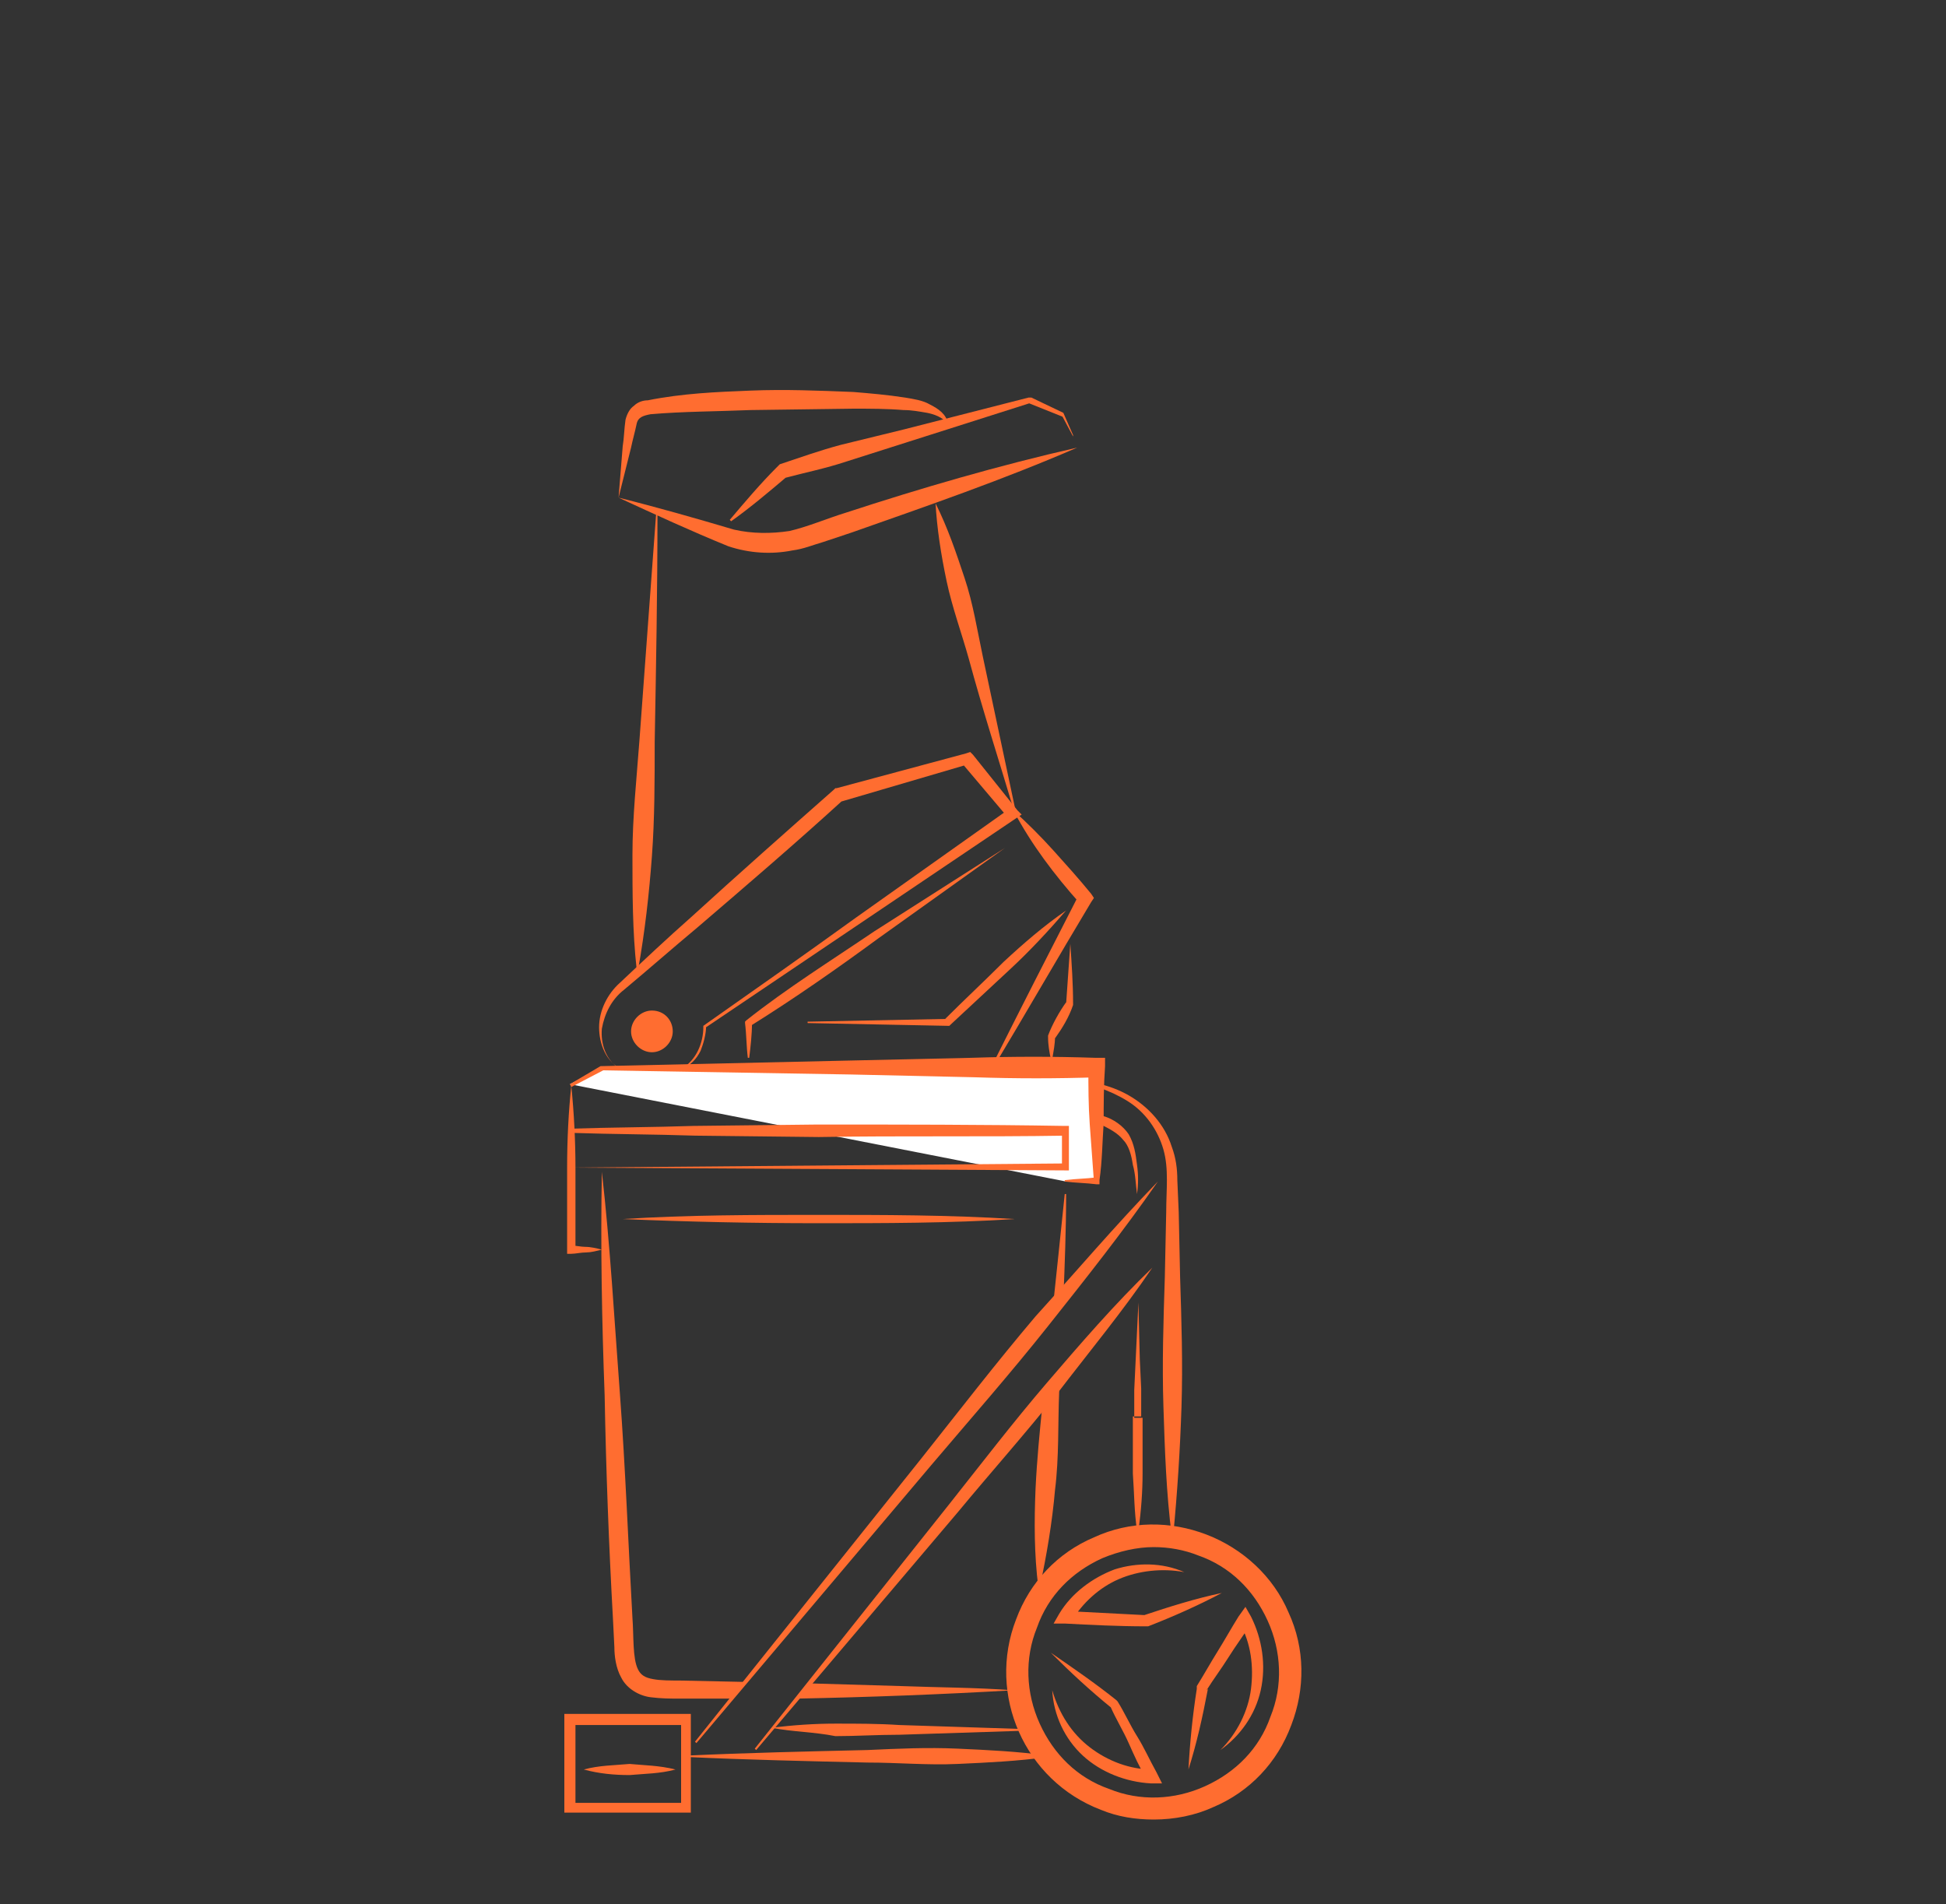 <?xml version="1.0" encoding="utf-8"?>
<!-- Generator: Adobe Illustrator 23.0.3, SVG Export Plug-In . SVG Version: 6.00 Build 0)  -->
<svg version="1.1" id="Layer_1" xmlns="http://www.w3.org/2000/svg" xmlns:xlink="http://www.w3.org/1999/xlink" x="0px" y="0px"
	 width="140px" height="137px" viewBox="0 0 140 137" style="enable-background:new 0 0 140 137;" xml:space="preserve">
<rect x="0" y="0" width="140" height="137" fill="#333333" stroke="none"/>
<style type="text/css">
	.st0{fill:#FF6D30;}
	.st1{fill:none;}
	.st2{fill:#FF6D30;enable-background:new    ;}
	.st3{fill:#FF6D30;stroke:#201600;stroke-width:0.25;stroke-miterlimit:10;enable-background:new    ;}
	.st4{fill:#FFFFFF;}
	.st5{fill:none;stroke:#59595B;stroke-width:0.528;stroke-miterlimit:10;}
	.st6{fill:#FF6D30;stroke:#000703;stroke-width:0.715;stroke-miterlimit:10;enable-background:new    ;}
	.st7{fill:none;stroke:#000703;stroke-width:0.778;stroke-miterlimit:10;enable-background:new    ;}
	.st8{fill:none;stroke:#000703;stroke-width:0.778;stroke-miterlimit:10;enable-background:new    ;}
	.st9{opacity:0.61;}
	.st10{fill:none;stroke:#000703;stroke-width:1.028;stroke-miterlimit:10;}
	.st11{fill:#FF6D30;stroke:#000703;stroke-width:0.692;stroke-miterlimit:10;enable-background:new    ;}
	.st12{fill:#FF6D30;stroke:#282B2B;stroke-width:0.25;stroke-miterlimit:10;}
	.st13{fill:#FFFFFF;enable-background:new    ;}
	.st14{clip-path:url(#SVGID_2_);fill:#FF6D30;}
	.st15{clip-path:url(#SVGID_4_);fill:#FF6D30;}
	.st16{clip-path:url(#SVGID_6_);fill:#FF6D30;}
	.st17{clip-path:url(#SVGID_8_);fill:#FF6D30;}
	.st18{clip-path:url(#SVGID_10_);fill:#FF6D30;}
	.st19{clip-path:url(#SVGID_12_);fill:#FF6D30;}
	.st20{clip-path:url(#SVGID_14_);fill:#FF6D30;}
	.st21{clip-path:url(#SVGID_16_);fill:#FF6D30;}
	.st22{clip-path:url(#SVGID_18_);fill:#FF6D30;}
	.st23{clip-path:url(#SVGID_20_);fill:#FF6D30;}
	.st24{clip-path:url(#SVGID_22_);fill:#FF6D30;}
	.st25{clip-path:url(#SVGID_24_);fill:#FF6D30;}
	.st26{clip-path:url(#SVGID_26_);fill:#FF6D30;}
	.st27{clip-path:url(#SVGID_28_);fill:#FF6D30;}
	.st28{fill:#FF6D30;stroke:#59595B;stroke-width:0.512;stroke-miterlimit:10;}
</style>
<path class="st0" d="M76.6,77.7c1.6,0,3.2,0.3,4.6,1.1c1.4,0.8,2.6,2.1,3.1,3.7c0.3,0.8,0.4,1.6,0.4,2.4l0.1,2.3l0.1,4.7
	c0.1,3.1,0.2,6.2,0.1,9.3c-0.1,3.1-0.3,6.2-0.6,9.3h-0.1c-0.4-3.1-0.5-6.2-0.6-9.3c-0.1-3.1,0-6.2,0.1-9.3l0.1-4.7
	c0-1.6,0.2-3.1-0.2-4.5c-0.4-1.4-1.3-2.7-2.6-3.5c-1.3-0.8-2.8-1.3-4.3-1.4L76.6,77.7z"/>
<path class="st0" d="M81.8,85.9c-0.1-0.7-0.1-1.4-0.3-2.1c-0.1-0.7-0.3-1.4-0.7-1.8c-0.4-0.5-1-0.8-1.6-1.1c-0.6-0.3-1.3-0.4-2-0.5
	l0-0.1c0.7-0.2,1.5-0.2,2.2,0c0.7,0.2,1.4,0.7,1.8,1.3c0.4,0.7,0.5,1.4,0.6,2.2C81.9,84.5,81.9,85.2,81.8,85.9
	C81.9,85.9,81.8,85.9,81.8,85.9z"/>
<g>
	<path class="st0" d="M53.6,121l-4.7-0.1c-0.6,0-1.4,0-1.9-0.1c-0.6-0.1-0.9-0.3-1.1-0.7c-0.4-0.8-0.3-2.4-0.4-3.7
		c-0.3-5.3-0.5-10.7-0.9-16.1c-0.4-5.3-0.7-10.7-1.3-16c-0.1,5.4,0,10.7,0.2,16.1c0.1,5.4,0.3,10.7,0.6,16.1l0.1,2
		c0,0.6,0.1,1.5,0.5,2.2c0.4,0.8,1.3,1.3,2.1,1.4c0.8,0.1,1.4,0.1,2.1,0.1c1.3,0,2.6,0,3.8,0L53.6,121z"/>
	<path class="st0" d="M57.3,122.2c5.2-0.1,10.4-0.3,15.6-0.6c-2.7-0.2-5.4-0.2-8-0.3l-6.8-0.2L57.3,122.2z"/>
</g>
<g>
	<path class="st0" d="M76.5,93.5c0.1-2.5,0.2-5.1,0.2-7.6l-0.1,0c-0.3,2.9-0.6,5.8-0.9,8.6C76,94.2,76.2,93.9,76.5,93.5z"/>
	<path class="st0" d="M75,101c-0.2,2-0.4,4-0.5,6.1c-0.1,2.4-0.1,4.7,0.2,7.1l0.1,0c0.5-2.3,0.9-4.7,1.1-7c0.3-2.4,0.2-4.7,0.3-7.1
		c0-0.2,0-0.5,0-0.7L75,101z"/>
</g>
<g>
	<path class="st0" d="M83,130.9c-1.3,0-2.6-0.2-3.8-0.7l0,0c-5.5-2.1-8.2-8.3-6.1-13.7c1-2.7,3-4.8,5.6-5.9c2.6-1.2,5.5-1.2,8.1-0.2
		s4.8,3,5.9,5.6c1.2,2.6,1.2,5.5,0.2,8.1c-1,2.7-3,4.8-5.6,5.9C86,130.6,84.5,130.9,83,130.9z M83,111.3c-1.2,0-2.5,0.3-3.7,0.8
		c-2.2,1-3.9,2.7-4.7,5c-0.9,2.2-0.8,4.7,0.2,6.9c1,2.2,2.7,3.9,5,4.7l0,0c2.2,0.9,4.7,0.8,6.9-0.2c2.2-1,3.9-2.7,4.7-5
		c0.9-2.2,0.8-4.7-0.2-6.9c-1-2.2-2.7-3.9-5-4.7C85.2,111.5,84.1,111.3,83,111.3z"/>
	<g>
		<path class="st0" d="M75.6,118.9c1.6,1.1,3.2,2.2,4.7,3.4l0,0l0.1,0.1c0.5,0.8,0.9,1.7,1.4,2.5c0.5,0.8,0.9,1.7,1.4,2.6l0.4,0.8
			l-0.8,0c-1.8-0.1-3.6-0.8-4.9-2c-1.3-1.2-2.1-2.9-2.2-4.7c0.5,1.7,1.4,3.1,2.7,4.1c1.3,1,2.9,1.6,4.5,1.6l-0.4,0.7
			c-0.5-0.8-0.9-1.7-1.3-2.6c-0.4-0.9-0.9-1.7-1.3-2.6l0.1,0.1C78.4,121.6,77,120.3,75.6,118.9z"/>
		<path class="st0" d="M85.5,127.3c0.1-1.9,0.3-3.9,0.6-5.8l0-0.1l0-0.1c0.5-0.8,1-1.7,1.5-2.5c0.5-0.8,1-1.7,1.5-2.5l0.5-0.7
			l0.4,0.7c0.8,1.6,1.1,3.5,0.7,5.3c-0.4,1.8-1.5,3.3-2.9,4.3c1.2-1.2,2-2.8,2.2-4.4c0.2-1.6,0-3.3-0.8-4.7l0.8,0
			c-0.5,0.8-1.1,1.6-1.6,2.4c-0.5,0.8-1.1,1.6-1.6,2.4l0.1-0.1C86.5,123.6,86.1,125.4,85.5,127.3z"/>
		<path class="st0" d="M87.9,114.6c-1.7,0.9-3.5,1.7-5.3,2.4l-0.1,0h-0.1c-1.9,0-3.9-0.1-5.8-0.2l-0.8,0l0.4-0.7
			c0.9-1.5,2.4-2.6,4-3.2c1.6-0.5,3.4-0.5,5,0.2c-1.6-0.3-3.3-0.1-4.7,0.5c-1.4,0.6-2.6,1.7-3.4,3l-0.4-0.7c1.9,0.1,3.9,0.2,5.8,0.3
			l-0.2,0C84.1,115.6,86,115,87.9,114.6z"/>
	</g>
</g>
<path class="st0" d="M49.7,130.4h-9.1v-7.1h9.1C49.7,123.3,49.7,130.4,49.7,130.4z M41.4,129.7H49v-5.6h-7.6V129.7z"/>
<path class="st0" d="M81.9,93.7l0.1,4.1l0.1,2.1l0,1l0,0.5l0,0.3v0.1v0.1v0v0v0l0,0c-0.1,0,0.3,0-0.3,0s-0.2,0-0.3,0l0,0v0v0v0v0.1
	v0.1l0,0.3l0,0.5l0,1c0,0.7,0,1.4,0,2.1c0.1,1.4,0.1,2.8,0.3,4.1h0.1c0.2-1.4,0.3-2.8,0.3-4.1c0-0.7,0-1.4,0-2.1l0-1l0-0.5l0-0.3
	v-0.1V102v0v0v0l0,0c-0.1,0,0.3,0-0.3,0c-0.6,0-0.2,0-0.3,0l0,0v0v0v0v-0.1v-0.1l0-0.3l0-0.5l0-1l0.1-2.1L81.9,93.7L81.9,93.7
	L81.9,93.7z"/>
<path class="st0" d="M55.5,124.3c1.6-0.2,3.1-0.3,4.6-0.3c1.6,0,3.1,0,4.6,0.1l9.3,0.3v0.1l-9.3,0.3c-1.6,0-3.1,0.1-4.6,0.1
	C58.6,124.6,57.1,124.6,55.5,124.3L55.5,124.3z"/>
<path class="st0" d="M49.4,126.3c4.3-0.2,8.7-0.3,13-0.4c2.2-0.1,4.3-0.2,6.5-0.1c2.2,0.1,4.3,0.2,6.5,0.5v0.1
	c-2.2,0.3-4.3,0.4-6.5,0.5c-2.2,0.1-4.3-0.1-6.5-0.1c-4.3-0.1-8.7-0.2-13-0.4C49.4,126.5,49.4,126.3,49.4,126.3z"/>
<path class="st0" d="M48.6,127.3c-1.1,0.3-2.2,0.3-3.3,0.4c-1.1,0-2.2-0.1-3.3-0.4c1.1-0.3,2.2-0.3,3.3-0.4
	C46.3,127,47.4,127,48.6,127.3z"/>
<path class="st0" d="M83.3,85c-2.5,3.6-5.2,7-7.9,10.4c-2.7,3.4-5.6,6.7-8.4,10l-16.9,20l-0.1-0.1l16.3-20.4
	c2.7-3.4,5.4-6.9,8.2-10.2C77.4,91.5,80.2,88.2,83.3,85L83.3,85z"/>
<path class="st0" d="M82.9,91.2c-2.1,3.1-4.5,6-6.8,9c-2.3,2.9-4.8,5.7-7.2,8.6l-14.5,17.1l-0.1-0.1l14-17.6c2.3-2.9,4.6-5.9,7-8.7
	C77.7,96.7,80.2,93.8,82.9,91.2L82.9,91.2z"/>
<g>
	<polyline class="st4" points="41,78 43.3,76.8 76.7,76.8 78.9,76.8 78.9,85 76.7,85 	"/>
	<path class="st0" d="M41,78l2.2-1.3l0,0h0l17.8-0.4l8.9-0.2c3-0.1,5.9-0.1,8.9,0l0.7,0l0,0.6c-0.1,1.4-0.1,2.7-0.1,4.1
		c-0.1,1.4-0.1,2.7-0.3,4.1l0,0.3l-0.2,0c-0.8-0.1-1.5-0.1-2.3-0.2v-0.1c0.8-0.1,1.5-0.1,2.3-0.2L78.7,85c-0.1-1.4-0.2-2.7-0.3-4.1
		c-0.1-1.4-0.1-2.7-0.1-4.1l0.7,0.7c-3,0.1-5.9,0.1-8.9,0l-8.9-0.2L43.3,77l0.1,0l-2.3,1.2L41,78z"/>
</g>
<path class="st0" d="M41,84l35.6-0.3L76.4,84l0-2.6l0.3,0.3c-5.9,0.1-11.9,0-17.8,0.1l-8.9-0.1c-3-0.1-5.9-0.1-8.9-0.2l0.1-0.1
	L41,84z M41,84l-0.1-2.7v-0.1H41c3-0.1,5.9-0.1,8.9-0.2l8.9-0.1c5.9,0,11.9,0,17.8,0.1l0.3,0v0.3l0,2.6v0.3h-0.3L41,84z"/>
<path class="st0" d="M73,87.7c-4.7,0.3-9.4,0.3-14.1,0.3c-4.7,0-9.4-0.1-14.1-0.3c4.7-0.3,9.4-0.3,14.1-0.3
	C63.5,87.4,68.2,87.4,73,87.7z"/>
<path class="st0" d="M43.3,89.9c-0.4,0.1-0.8,0.2-1.1,0.2c-0.4,0-0.8,0.1-1.1,0.1h-0.3l0-0.3c0-2,0-4,0-5.9c0-2,0.1-4,0.3-5.9
	c0.2,2,0.3,4,0.3,5.9c0,2,0,4,0,5.9L41,89.6c0.4,0,0.8,0.1,1.1,0.1C42.5,89.7,42.9,89.8,43.3,89.9z"/>
<path class="st0" d="M44.7,76.9c-1.1-0.5-1.6-1.8-1.6-3c0-1.2,0.6-2.4,1.5-3.2c1.7-1.6,3.4-3.2,5.1-4.7c3.4-3.1,6.9-6.2,10.3-9.2
	l0.1-0.1l0.1,0l9.3-2.5l0.3-0.1l0.2,0.2l3.2,4l0.3,0.3l-0.3,0.2L50.8,73.9l0-0.1c0,0.6-0.2,1.3-0.4,1.8c-0.3,0.6-0.7,1-1.3,1.3
	L49,76.9c1.1-0.6,1.6-1.9,1.6-3v-0.1l0,0c3.7-2.6,7.4-5.2,11-7.8l11-7.8l-0.1,0.6l-3.3-3.9l0.4,0.1l-9.2,2.7l0.2-0.1
	c-3.4,3.1-6.9,6.1-10.4,9.1c-1.8,1.5-3.5,3-5.3,4.5c-0.9,0.7-1.4,1.7-1.6,2.8c-0.1,1.1,0.3,2.3,1.3,2.9L44.7,76.9z"/>
<path class="st0" d="M72.9,58.3c1,0.9,2,1.9,2.9,2.9c0.9,1,1.8,2,2.7,3.1l0.2,0.3l-0.2,0.3c-2.4,4-4.7,8-7.1,12l-0.1-0.1
	c2.1-4.2,4.2-8.3,6.3-12.4l0.1,0.6c-0.9-1-1.8-2.1-2.6-3.2C74.3,60.7,73.6,59.6,72.9,58.3L72.9,58.3z"/>
<path class="st0" d="M67.3,36.2c0.9,1.8,1.5,3.6,2.1,5.4c0.6,1.8,0.9,3.7,1.3,5.6c0.8,3.8,1.6,7.5,2.4,11.3l-0.1,0
	c-1.1-3.7-2.3-7.4-3.3-11.1c-0.5-1.8-1.2-3.7-1.6-5.6c-0.4-1.9-0.7-3.8-0.8-5.7L67.3,36.2z"/>
<path class="st0" d="M45.8,69.7c-0.3-2.7-0.3-5.5-0.3-8.2c0-2.7,0.3-5.5,0.5-8.2c0.4-5.4,0.8-10.9,1.2-16.3l0.1,0
	c0,5.5-0.1,10.9-0.2,16.4c0,2.7,0,5.5-0.2,8.2c-0.2,2.7-0.5,5.4-1,8.2H45.8z"/>
<path class="st0" d="M44.5,35.8c2.8,0.7,5.6,1.5,8.3,2.3c1.3,0.3,2.7,0.3,4,0.1c1.3-0.3,2.7-0.9,4-1.3c5.5-1.8,11-3.4,16.7-4.7
	c-5.3,2.3-10.8,4.2-16.2,6.1l-2.1,0.7c-0.7,0.2-1.4,0.5-2.2,0.6c-1.5,0.3-3.1,0.2-4.6-0.3C49.7,38.2,47.1,37,44.5,35.8z"/>
<path class="st0" d="M44.5,35.8c0.1-1.2,0.2-2.4,0.3-3.7c0.1-0.6,0.1-1.2,0.2-1.9c0.1-0.4,0.3-0.8,0.6-1c0.3-0.3,0.7-0.4,1-0.4
	c2.5-0.5,4.9-0.6,7.4-0.7c2.5-0.1,4.9,0,7.4,0.1c1.2,0.1,2.4,0.2,3.7,0.4c0.6,0.1,1.3,0.2,1.8,0.5c0.6,0.3,1.2,0.7,1.3,1.4
	c-0.4-0.5-1-0.7-1.5-0.8c-0.6-0.1-1.1-0.2-1.7-0.2c-1.2-0.1-2.4-0.1-3.6-0.1L54,29.5c-2.4,0.1-4.9,0.1-7.2,0.3
	c-0.5,0.1-0.9,0.2-1,0.7c-0.1,0.5-0.3,1.2-0.4,1.7C45.1,33.4,44.8,34.6,44.5,35.8z"/>
<path class="st0" d="M77.2,31.4l-0.8-1.5l0.1,0.1L74,29l0.1,0l-8.8,2.8l-4.4,1.4c-1.5,0.5-3,0.8-4.5,1.2l0.2-0.1
	c-1.3,1.1-2.6,2.2-4,3.2l-0.1-0.1c1.1-1.3,2.2-2.6,3.4-3.8l0.1-0.1l0.1-0.1c1.5-0.5,2.9-1,4.4-1.4l4.5-1.1l9-2.3l0.1,0l0.1,0
	l2.3,1.1l0,0l0,0l0.7,1.6L77.2,31.4z"/>
<path class="st0" d="M72.3,61l-9.1,6.5c-3,2.2-6,4.3-9.2,6.3l0.1-0.2c0,0.8-0.1,1.7-0.2,2.5h-0.1c-0.1-0.8-0.1-1.7-0.2-2.5v-0.1
	l0.1-0.1c2.9-2.3,6.1-4.3,9.2-6.4L72.3,61L72.3,61z"/>
<path class="st0" d="M77,67.9c0.1,1.4,0.2,2.9,0.2,4.3v0l0,0.1c-0.3,0.9-0.8,1.7-1.3,2.4l0-0.1c0,0.5-0.1,1-0.2,1.6h-0.1
	c-0.1-0.5-0.2-1-0.2-1.6v0l0-0.1c0.3-0.8,0.8-1.7,1.3-2.4l0,0.1C76.8,70.8,76.9,69.3,77,67.9C76.9,67.9,77,67.9,77,67.9z"/>
<path class="st0" d="M76.7,65.5c-1.3,1.5-2.6,2.9-4,4.2c-1.4,1.3-2.8,2.6-4.3,4l-0.1,0.1h-0.1l-10.1-0.2v-0.1l10.1-0.2L68,73.3
	c1.4-1.4,2.8-2.7,4.2-4.1C73.6,67.9,75.1,66.6,76.7,65.5L76.7,65.5z"/>
<path class="st0" d="M48.4,74.2c0,0.8-0.7,1.5-1.5,1.5c-0.8,0-1.5-0.7-1.5-1.5s0.7-1.5,1.5-1.5C47.8,72.7,48.4,73.4,48.4,74.2z"/>
</svg>

